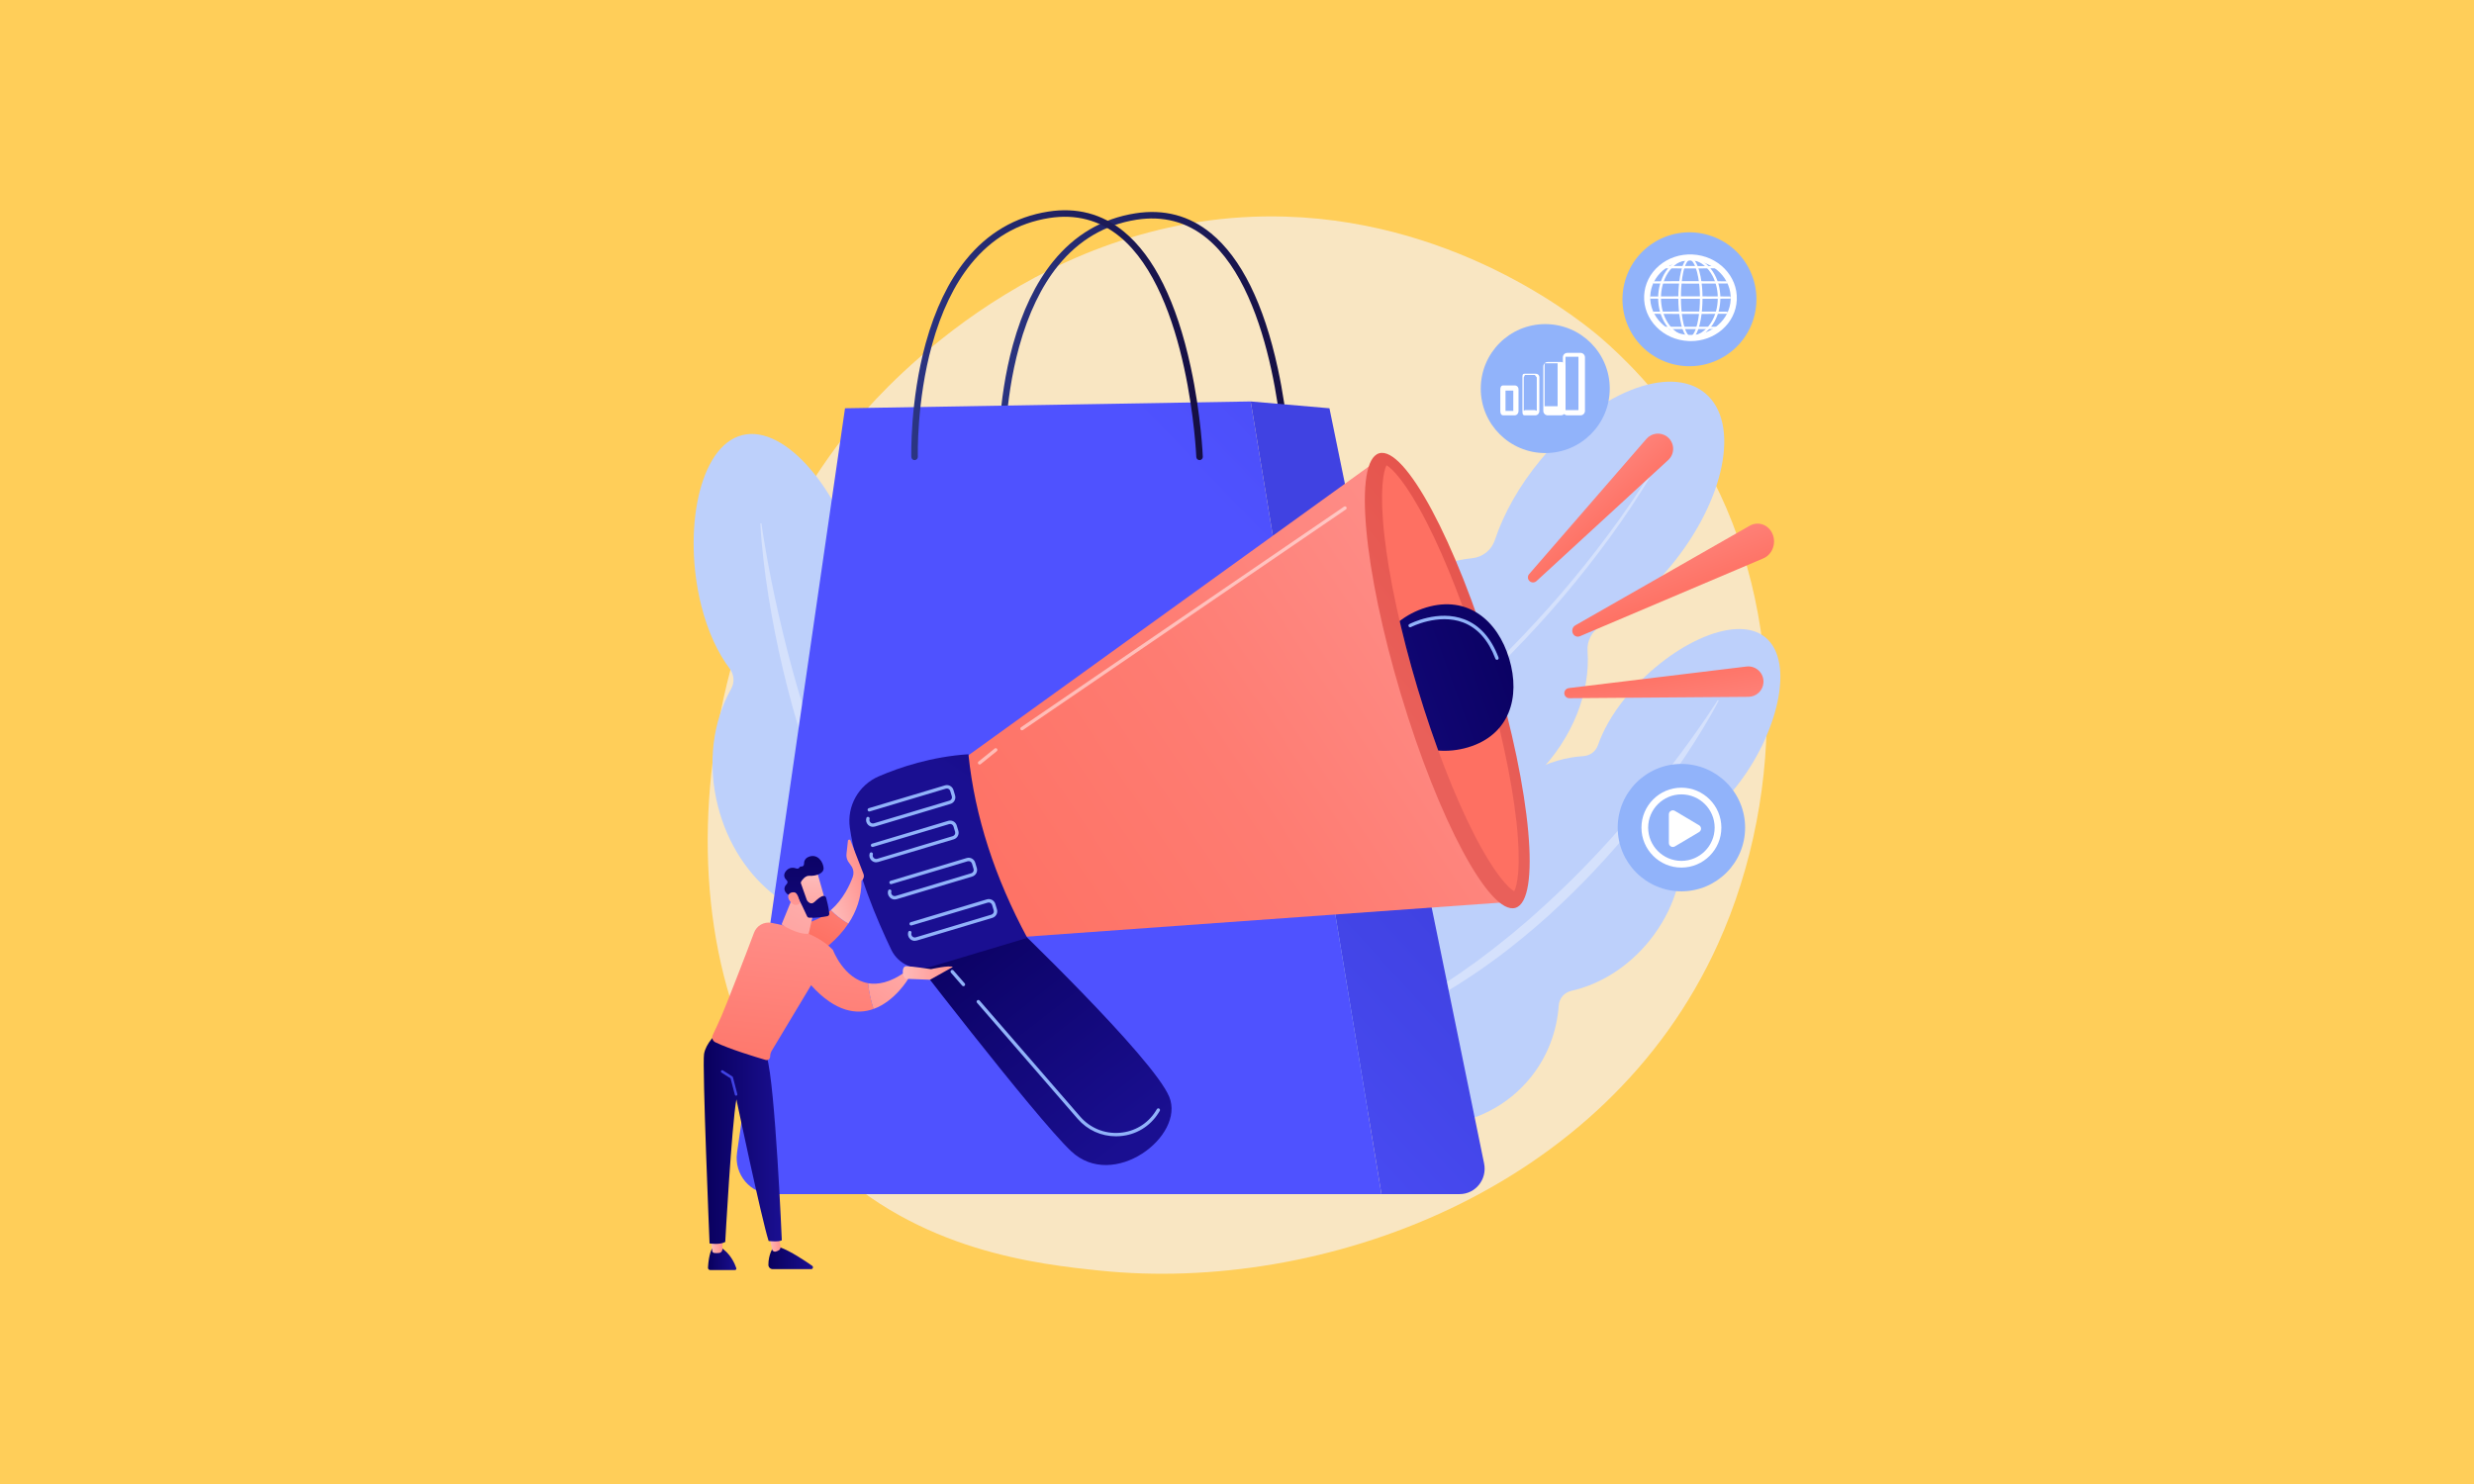 <?xml version="1.0" encoding="UTF-8"?><svg id="Ebene_1" xmlns="http://www.w3.org/2000/svg" xmlns:xlink="http://www.w3.org/1999/xlink" viewBox="0 0 1000 600"><defs><style>.cls-1,.cls-2{fill:none;}.cls-3{fill:url(#_16);}.cls-4{fill:url(#linear-gradient);}.cls-5{fill:#f9e6c2;}.cls-6,.cls-7,.cls-8,.cls-9{fill:#fff;}.cls-10{fill:#ffce59;}.cls-11{fill:#91b3fa;}.cls-12{fill:#bdd0fb;}.cls-13{fill:url(#linear-gradient-8);}.cls-14{fill:url(#linear-gradient-9);}.cls-15{fill:url(#linear-gradient-3);}.cls-16{fill:url(#linear-gradient-4);}.cls-17{fill:url(#linear-gradient-2);}.cls-18{fill:url(#linear-gradient-6);}.cls-19{fill:url(#linear-gradient-7);}.cls-20{fill:url(#linear-gradient-5);}.cls-7{fill-rule:evenodd;}.cls-21{fill:url(#linear-gradient-14);}.cls-22{fill:url(#linear-gradient-18);}.cls-23{fill:url(#linear-gradient-22);}.cls-24{fill:url(#linear-gradient-20);}.cls-25{fill:url(#linear-gradient-21);}.cls-26{fill:url(#linear-gradient-23);}.cls-27{fill:url(#linear-gradient-15);}.cls-28{fill:url(#linear-gradient-19);}.cls-29{fill:url(#linear-gradient-16);}.cls-30{fill:url(#linear-gradient-17);}.cls-31{fill:url(#linear-gradient-13);}.cls-32{fill:url(#linear-gradient-12);}.cls-33{fill:url(#linear-gradient-10);}.cls-34{fill:url(#linear-gradient-11);}.cls-35{fill:url(#linear-gradient-27);}.cls-36{fill:url(#linear-gradient-24);}.cls-37{fill:url(#linear-gradient-26);}.cls-38{fill:url(#linear-gradient-25);}.cls-2{clip-path:url(#clippath);}.cls-8{opacity:.51;}.cls-9{opacity:.36;}</style><linearGradient id="linear-gradient" x1="403.58" y1="136.2" x2="521.41" y2="136.2" gradientUnits="userSpaceOnUse"><stop offset="0" stop-color="#2b3582"/><stop offset="1" stop-color="#150e42"/></linearGradient><linearGradient id="linear-gradient-2" x1="531.62" y1="245.64" x2="665.87" y2="116.92" gradientUnits="userSpaceOnUse"><stop offset="0" stop-color="#4f52ff"/><stop offset="1" stop-color="#4042e2"/></linearGradient><linearGradient id="linear-gradient-3" x1="413.06" y1="447.45" x2="541.78" y2="329.79" xlink:href="#linear-gradient-2"/><linearGradient id="linear-gradient-4" x1="368.35" y1="135.52" x2="486.18" y2="135.52" xlink:href="#linear-gradient"/><linearGradient id="linear-gradient-5" x1="381.33" y1="364.04" x2="457.93" y2="461.96" gradientUnits="userSpaceOnUse"><stop offset="0" stop-color="#09005d"/><stop offset="1" stop-color="#1a0f91"/></linearGradient><linearGradient id="_16" x1="621.55" y1="249.61" x2="338.8" y2="439.16" gradientUnits="userSpaceOnUse"><stop offset="0" stop-color="#ff928e"/><stop offset=".09" stop-color="#fe8c86"/><stop offset=".4" stop-color="#fe7c72"/><stop offset=".7" stop-color="#fe7366"/><stop offset="1" stop-color="#fe7062"/></linearGradient><linearGradient id="linear-gradient-6" x1="1421.51" y1="625.68" x2="1291.84" y2="679.7" gradientTransform="translate(-727.55 -395.89)" gradientUnits="userSpaceOnUse"><stop offset="0" stop-color="#e1473d"/><stop offset="1" stop-color="#e9605a"/></linearGradient><linearGradient id="linear-gradient-7" x1="712.44" y1="110.52" x2="624.79" y2="224.24" gradientUnits="userSpaceOnUse"><stop offset="0" stop-color="#ff928e"/><stop offset="1" stop-color="#fe7062"/></linearGradient><clipPath id="clippath"><path class="cls-1" d="m612.06,360.36c-2.21-1.21-7.88-6.75-16.19-22.97-8.03-15.68-16.16-36.69-22.9-59.17-6.74-22.48-11.51-44.51-13.43-62.01-1.99-18.12-.29-25.86.89-28.09,2.21,1.21,7.88,6.75,16.19,22.97,8.03,15.68,38.58,29.97,45.32,52.45,6.74,22.48-10.91,51.23-8.99,68.74,1.99,18.12.29,25.86-.89,28.09Z"/></clipPath><linearGradient id="linear-gradient-8" x1="1355.77" y1="667.39" x2="1217.02" y2="675.35" gradientTransform="translate(-864.98 9.27) rotate(-16.69)" xlink:href="#linear-gradient-5"/><linearGradient id="linear-gradient-9" x1="467.62" y1="220.58" x2="398.92" y2="323.23" xlink:href="#linear-gradient-5"/><linearGradient id="linear-gradient-10" x1="1326.26" y1="476.99" x2="1340.38" y2="509.11" gradientTransform="translate(-778.56 112.18) rotate(-16.79)" xlink:href="#linear-gradient-7"/><linearGradient id="linear-gradient-11" x1="1829.77" y1="4313.78" x2="1843.88" y2="4345.9" gradientTransform="translate(1468.33 4922.55) rotate(-32.71) scale(1 -1)" xlink:href="#linear-gradient-7"/><linearGradient id="linear-gradient-12" x1="420.06" y1="571.8" x2="434.17" y2="603.92" gradientTransform="translate(261.01 -505.18) rotate(4.54) scale(1.1 1.18)" xlink:href="#linear-gradient-7"/><linearGradient id="linear-gradient-13" x1="-715.1" y1="508.94" x2="-703.62" y2="508.94" gradientTransform="translate(1001.27)" xlink:href="#linear-gradient-5"/><linearGradient id="linear-gradient-14" x1="-713.93" y1="503.6" x2="-709.28" y2="503.6" gradientTransform="translate(1001.27)" gradientUnits="userSpaceOnUse"><stop offset="0" stop-color="#febbba"/><stop offset="1" stop-color="#ff928e"/></linearGradient><linearGradient id="linear-gradient-15" x1="-690.68" y1="508.75" x2="-672.67" y2="508.75" gradientTransform="translate(1001.27)" xlink:href="#linear-gradient-5"/><linearGradient id="linear-gradient-16" x1="-690.41" y1="501.53" x2="-685.78" y2="501.53" xlink:href="#linear-gradient-14"/><linearGradient id="linear-gradient-17" x1="-716.83" y1="460.46" x2="-685.26" y2="460.46" gradientTransform="translate(1001.27)" xlink:href="#linear-gradient-5"/><linearGradient id="linear-gradient-18" x1="340.36" y1="358.73" x2="291.57" y2="443.32" xlink:href="#linear-gradient-2"/><linearGradient id="linear-gradient-19" x1="343.11" y1="339.21" x2="324.16" y2="378.17" xlink:href="#linear-gradient-7"/><linearGradient id="linear-gradient-20" x1="134.58" y1="848.29" x2="151.79" y2="848.29" gradientTransform="translate(-67.67 -399.88) rotate(-18.8)" xlink:href="#linear-gradient-14"/><linearGradient id="linear-gradient-21" x1="-675.26" y1="361.32" x2="-684.68" y2="450.54" gradientTransform="translate(1001.27)" xlink:href="#linear-gradient-7"/><linearGradient id="linear-gradient-22" x1="-620.46" y1="369.7" x2="-657.65" y2="415.96" xlink:href="#linear-gradient-14"/><linearGradient id="linear-gradient-23" x1="364.93" y1="393.39" x2="385.15" y2="393.39" gradientTransform="matrix(1,0,0,1,0,0)" xlink:href="#linear-gradient-14"/><linearGradient id="linear-gradient-24" x1="-662.29" y1="341.74" x2="-698.31" y2="407.91" xlink:href="#linear-gradient-14"/><linearGradient id="linear-gradient-25" x1="-1069.91" y1="2731.22" x2="-1085.82" y2="2752.27" gradientTransform="translate(-373.35 -2494.49) rotate(-35.22)" xlink:href="#linear-gradient-14"/><linearGradient id="linear-gradient-26" x1="-1796.14" y1="334.84" x2="-1794.36" y2="400.58" gradientTransform="translate(-1469.31) rotate(-180) scale(1 -1)" xlink:href="#linear-gradient-5"/><linearGradient id="linear-gradient-27" x1="-1093.22" y1="2747.89" x2="-1080.45" y2="2734.79" gradientTransform="translate(-373.35 -2494.49) rotate(-35.22)" xlink:href="#linear-gradient-14"/></defs><rect class="cls-10" width="1000" height="600"/><path class="cls-5" d="m694.35,381.79c-45.37,100.19-160.46,141.21-249.75,131.93-24.38-2.53-73.44-7.63-111.05-44.73-72.23-71.23-57.82-216.66,14.52-300.93,9.32-10.85,73.75-83.53,171.72-80.48,71.73,2.23,121.23,43.81,127.25,48.99,7.6,6.54,24.34,22.05,39.21,46.42,34.94,57.25,36.46,136.19,8.11,198.79Z"/><path class="cls-12" d="m590.4,337.63c.61-3.63,3.02-6.72,6.43-8.1,8.68-3.51,17.12-9.05,24.5-16.51,14.52-14.68,21.54-33.36,20.37-49.82-.3-4.14,1.78-8.07,5.39-10.11,9.58-5.4,19.37-13.58,28.03-24.01,22.21-26.76,28.51-58.16,14.09-70.13-14.43-11.97-44.12.02-66.33,26.78-8.83,10.64-15.14,22.01-18.64,32.6-1.34,4.05-4.91,6.91-9.15,7.35-14.15,1.46-29.04,8.51-41.12,20.72-3.38,3.42-6.36,7.06-8.92,10.83-2.24,3.31-6.16,5.07-10.12,4.57-20.75-2.6-42.9,4.48-59.25,21.01-27.21,27.51-28.07,70.78-1.92,96.64,26.15,25.86,69.4,24.53,96.61-2.98,10.98-11.1,17.67-24.78,20.02-38.84Z"/><path class="cls-9" d="m667.59,191.72c-2.53,4.42-5.26,8.69-8.07,12.93-2.81,4.23-5.71,8.4-8.7,12.5-5.98,8.21-12.27,16.19-18.83,23.95-6.55,7.76-13.42,15.26-20.53,22.52-.89.91-1.76,1.83-2.67,2.72l-2.71,2.67c-1.81,1.78-3.61,3.58-5.47,5.3l-2.77,2.61c-.93.87-1.84,1.76-2.79,2.6l-5.66,5.1c-.93.86-1.92,1.67-2.87,2.5l-2.89,2.48c-.97.82-1.93,1.66-2.9,2.47l-2.96,2.4-2.96,2.4-1.48,1.2c-.5.4-1,.78-1.51,1.17l-6.04,4.65c-1,.79-2.04,1.51-3.06,2.27l-3.08,2.24-3.08,2.24c-1.04.73-2.09,1.44-3.14,2.16l-6.29,4.3-6.42,4.11c-1.08.68-2.13,1.38-3.22,2.03l-3.27,1.95-3.27,1.95-1.64.97-.82.49-.83.46-6.67,3.69-1.67.92-.83.46-.85.43-3.39,1.73-3.4,1.72-1.7.86c-.57.29-1.13.58-1.71.84l-6.91,3.21c-1.15.53-2.3,1.08-3.46,1.59l-3.51,1.48-7.03,2.94c-.2.08-.43-.01-.51-.21-.08-.2,0-.42.2-.51h.01s6.95-3.08,6.95-3.08l3.48-1.53c1.15-.52,2.28-1.09,3.43-1.63l6.84-3.3c.57-.27,1.13-.56,1.69-.86l1.68-.88,3.36-1.76,3.37-1.76.84-.44.83-.47,1.65-.93,6.61-3.73.83-.47.81-.49,1.62-.99,3.24-1.97,3.24-1.97c1.08-.66,2.13-1.37,3.19-2.05l6.37-4.13,6.25-4.3c1.04-.72,2.09-1.43,3.12-2.16l3.06-2.24,3.06-2.24c1.02-.75,2.05-1.48,3.04-2.27,8.07-6.11,15.85-12.58,23.48-19.23,15.18-13.39,29.39-27.87,42.6-43.21,6.6-7.67,12.93-15.59,18.97-23.71,3.04-4.05,5.98-8.17,8.84-12.35.72-1.04,1.43-2.09,2.13-3.15.71-1.05,1.4-2.11,2.09-3.17,1.38-2.12,2.74-4.26,4.03-6.43h0c.11-.19.35-.25.53-.14.18.11.24.34.14.53Z"/><path class="cls-12" d="m666.84,380.17c9.71-12.1,14.01-26.5,12.93-39.45-.22-2.62,1.09-5.06,3.36-6.29,6.2-3.36,12.49-8.67,18.4-16.04,16.87-21.02,24.32-50.84,11.95-60.77-12.37-9.93-39.87,3.8-56.74,24.82-5.17,6.44-8.74,12.82-10.85,18.86-.89,2.54-3.21,4.25-5.96,4.42-13.92.84-28.51,8.33-39.07,21.49-3.7,4.62-6.62,9.56-8.75,14.64-1.27,3.03-4.55,4.65-7.87,3.86-20.17-4.76-41.64,1.47-54.92,17.93-18.82,23.35-13.66,59.24,11.33,78.79,24.68,19.31,59.5,16.3,78.1-6.87,6.86-8.54,10.56-18.65,11.29-28.99.21-2.94,2.27-5.32,5.15-5.97,11.54-2.6,22.97-9.59,31.66-20.43Z"/><path class="cls-9" d="m694.72,283.27c-2.01,3.88-4.21,7.65-6.46,11.38-2.24,3.74-4.62,7.4-7.02,11.04-4.85,7.25-9.94,14.35-15.32,21.22-10.72,13.78-22.44,26.79-35.18,38.8-6.33,6.05-13.02,11.72-19.89,17.17-6.88,5.44-14.07,10.5-21.52,15.19-1.87,1.15-3.74,2.32-5.62,3.46l-5.75,3.26c-1.9,1.11-3.89,2.08-5.85,3.08l-2.95,1.5-1.47.75-1.51.69-6.04,2.72c-1,.47-2.04.86-3.06,1.27l-3.09,1.22-3.09,1.21c-1.03.4-2.09.72-3.14,1.09l-6.31,2.09-.15-.37,6.06-2.61c1.01-.44,2.03-.83,3.02-1.3l2.97-1.42,2.97-1.4c.99-.47,1.99-.91,2.95-1.44l5.8-3.04,1.45-.75,1.42-.81,2.84-1.62c1.89-1.08,3.8-2.13,5.63-3.31l5.56-3.42c1.82-1.19,3.62-2.4,5.43-3.6.9-.61,1.82-1.19,2.7-1.82l2.65-1.89,2.66-1.88c.89-.63,1.78-1.24,2.63-1.91l5.18-3.93c.87-.64,1.71-1.34,2.55-2.01l2.53-2.03,2.54-2.02,2.48-2.09c1.65-1.41,3.32-2.78,4.95-4.21l4.84-4.33c1.61-1.44,3.18-2.94,4.77-4.4,6.33-5.91,12.43-12.06,18.34-18.38,5.91-6.33,11.61-12.85,17.17-19.5,5.52-6.68,10.9-13.48,16.06-20.46,1.31-1.73,2.57-3.5,3.85-5.25l3.76-5.32c.63-.89,1.24-1.78,1.85-2.68.62-.89,1.22-1.8,1.83-2.7,1.22-1.8,2.41-3.62,3.58-5.45l.35.21Z"/><path class="cls-12" d="m290.16,325.84c-4.35-17.24-1.96-34.28,5.34-47.26,1.48-2.62,1.28-5.79-.5-8.16-4.86-6.46-8.87-14.99-11.52-25.48-7.55-29.95-1.09-64.56,16.53-69.01,17.62-4.44,39.72,22.97,47.27,52.92,2.31,9.18,2.99,17.53,2.31,24.82-.29,3.07,1.31,5.96,4.1,7.44,14.1,7.52,25.73,22.28,30.46,41.02,1.66,6.57,2.33,13.12,2.13,19.42-.12,3.76,2.52,7.01,6.36,7.78,23.28,4.66,42.68,21.39,48.66,44.87,8.47,33.3-14.02,68.22-49.37,76.67-34.92,8.34-69.76-11.39-78.08-44.4-3.07-12.17-2.11-24.46,2.07-35.59,1.18-3.16.18-6.62-2.52-8.67-10.78-8.21-19.35-20.95-23.24-36.38Z"/><path class="cls-9" d="m307.32,211.59c.24,5,.73,9.97,1.3,14.94.55,4.97,1.28,9.91,2.05,14.85,1.6,9.86,3.51,19.68,5.84,29.41,4.59,19.46,10.61,38.61,18.15,57.19,3.71,9.31,7.98,18.41,12.53,27.37,4.58,8.95,9.65,17.65,15.17,26.09,1.4,2.1,2.78,4.2,4.2,6.28l4.43,6.14c1.45,2.06,3.06,4.02,4.63,6l2.35,2.97,1.18,1.48,1.24,1.44,4.99,5.72c.81.97,1.71,1.86,2.58,2.78l2.63,2.74,2.64,2.73c.88.91,1.84,1.75,2.75,2.63l5.57,5.18.34-.31-5.07-5.6c-.84-.93-1.72-1.83-2.53-2.8l-2.42-2.89-2.42-2.88c-.8-.96-1.64-1.9-2.39-2.9l-4.6-5.93-1.16-1.48-1.09-1.52-2.19-3.04c-1.45-2.03-2.95-4.03-4.28-6.13l-4.16-6.21c-1.33-2.1-2.62-4.23-3.94-6.34-.65-1.06-1.32-2.11-1.95-3.18l-1.86-3.23-1.87-3.22c-.62-1.07-1.26-2.14-1.83-3.25l-3.53-6.56c-.6-1.09-1.14-2.2-1.7-3.31l-1.67-3.33-1.68-3.32-1.59-3.36c-1.04-2.25-2.14-4.48-3.14-6.75l-2.98-6.82c-.99-2.27-1.91-4.58-2.87-6.86-3.77-9.18-7.19-18.49-10.34-27.9-3.14-9.41-5.97-18.93-8.58-28.5-2.57-9.59-4.93-19.24-6.98-28.97-.54-2.43-1.01-4.87-1.51-7.3l-1.38-7.33c-.23-1.22-.45-2.45-.65-3.67-.22-1.23-.42-2.45-.62-3.68-.42-2.45-.79-4.92-1.13-7.38l-.46.05Z"/><path class="cls-4" d="m520.09,186.72c-.7,0-1.29-.56-1.31-1.27-.03-.66-2.84-65.98-30.94-89.08-8.14-6.7-17.74-9.23-28.52-7.53-12.64,1.99-23.29,8.24-31.64,18.58-6.74,8.34-12.03,19.34-15.72,32.71-6.32,22.89-5.73,45.02-5.73,45.24.02.73-.55,1.33-1.28,1.36-.75,0-1.33-.55-1.36-1.28,0-.22-.61-22.69,5.81-45.96,3.79-13.73,9.24-25.07,16.21-33.7,8.78-10.87,19.98-17.45,33.3-19.54,11.56-1.82,21.86.91,30.61,8.1,12.22,10.05,21.3,28.44,26.99,54.67,4.22,19.43,4.9,36.18,4.9,36.34.03.73-.54,1.34-1.26,1.37-.02,0-.03,0-.05,0Z"/><path class="cls-17" d="m297.91,466.06l43.65-300.99,163.97-2.76,52.85,320.48h-246.26c-8.76,0-15.48-7.91-14.2-16.73Z"/><path class="cls-15" d="m537.37,165.07l-31.84-2.76,52.85,320.48h31.61c6.41,0,11.2-5.99,9.89-12.37l-62.51-305.35Z"/><path class="cls-16" d="m369.68,186.03c-.71,0-1.29-.56-1.32-1.28,0-.22-.61-22.69,5.81-45.96,3.79-13.73,9.24-25.07,16.21-33.7,8.78-10.87,19.99-17.45,33.3-19.54,11.56-1.82,21.86.91,30.61,8.1,12.22,10.05,21.3,28.44,26.99,54.67,4.22,19.43,4.9,36.18,4.9,36.34.03.73-.54,1.34-1.26,1.37-.74.02-1.34-.54-1.37-1.26-.03-.66-2.84-65.98-30.94-89.09-8.14-6.69-17.74-9.23-28.52-7.53-12.65,1.99-23.3,8.25-31.66,18.6-6.74,8.35-12.03,19.36-15.72,32.74-6.31,22.89-5.72,44.96-5.71,45.18.02.73-.55,1.33-1.28,1.36-.01,0-.03,0-.04,0Z"/><path class="cls-20" d="m363.31,379.84s54.9,71.67,69.63,85.59c17.1,16.16,46.21-6.13,39.67-21.98-6.53-15.85-65.15-71.89-65.15-71.89l-44.16,8.29Z"/><polygon class="cls-3" points="387.08 308.52 557.84 185.32 609.44 364.72 402.71 379.58 387.08 308.52"/><ellipse class="cls-18" cx="584.98" cy="275.19" rx="19.55" ry="95.93" transform="translate(-54.38 179.57) rotate(-16.69)"/><path class="cls-19" d="m612.06,360.36c-2.21-1.21-7.88-6.75-16.19-22.97-8.03-15.68-16.16-36.69-22.9-59.17-6.74-22.48-11.51-44.51-13.43-62.01-1.99-18.12-.29-25.86.89-28.09,2.21,1.21,7.88,6.75,16.19,22.97,8.03,15.68,16.16,36.69,22.9,59.17,6.74,22.48,11.51,44.51,13.43,62.01,1.99,18.12.29,25.86-.89,28.09Z"/><g class="cls-2"><path class="cls-13" d="m610.03,266.36c4.68,15.61.06,30.79-16.58,35.78-16.65,4.99-33.94-3.62-38.62-19.23-4.68-15.61,5.02-32.31,21.67-37.31,16.65-4.99,28.85,5.14,33.53,20.76Z"/></g><path class="cls-14" d="m355.19,313.89c8.65-3.73,21.4-7.96,36.25-8.94,2.59,25.29,10.76,50.02,23.79,74.25l-39.2,11.75c-6.25,1.87-12.94-1.07-15.77-6.95-5.66-11.79-14.29-31.87-16.75-49.34-1.24-8.77,3.55-17.26,11.68-20.77Z"/><path class="cls-11" d="m352.82,334.3c-.71,0-1.4-.28-1.93-.81-.73-.73-1-1.75-.71-2.74.1-.36.48-.57.84-.46.36.1.57.48.46.84-.15.5-.01,1.02.36,1.39.37.37.89.5,1.4.35l30.54-9.16c.36-.11.66-.35.84-.68.18-.33.22-.71.11-1.07l-.65-2.17c-.22-.74-1.01-1.17-1.75-.94l-30.77,9.22c-.36.11-.74-.1-.85-.46-.11-.36.1-.74.46-.85l30.77-9.22c1.46-.44,3.01.39,3.45,1.86l.65,2.17c.21.71.14,1.46-.21,2.11-.35.65-.93,1.13-1.64,1.34l-30.54,9.16c-.27.08-.54.12-.81.12Z"/><path class="cls-11" d="m354.15,348.65c-.71,0-1.4-.28-1.93-.81-.73-.73-1-1.75-.71-2.74.11-.36.48-.57.84-.46.36.1.57.48.46.84-.15.5-.01,1.02.36,1.39.37.37.89.5,1.4.35l30.54-9.16c.74-.22,1.17-1.01.94-1.75l-.65-2.17c-.11-.36-.35-.66-.68-.84-.33-.18-.71-.22-1.07-.11l-30.77,9.22c-.36.11-.74-.1-.85-.46-.11-.36.1-.74.46-.85l30.77-9.22c.71-.21,1.46-.14,2.11.21.65.35,1.13.93,1.34,1.64l.65,2.17c.44,1.46-.39,3.01-1.86,3.45l-30.54,9.16c-.27.08-.54.12-.81.12Z"/><path class="cls-8" d="m413.09,295.28c-.22,0-.43-.1-.56-.3-.21-.31-.13-.73.18-.94l130.56-89.2c.31-.21.73-.13.94.18.21.31.13.73-.18.94l-130.56,89.2c-.12.08-.25.12-.38.12Z"/><path class="cls-8" d="m395.96,309.11c-.2,0-.39-.09-.53-.25-.24-.29-.19-.72.1-.96l6.52-5.26c.29-.23.72-.19.96.1.24.29.19.72-.1.96l-6.52,5.26c-.13.1-.28.15-.43.15Z"/><path class="cls-11" d="m361.62,363.67c-.71,0-1.4-.28-1.93-.81-.73-.73-1-1.75-.71-2.74.11-.36.48-.57.84-.46.36.1.57.48.46.84-.15.5-.01,1.02.36,1.39.37.37.89.5,1.4.35l30.54-9.16c.74-.22,1.17-1.01.94-1.75l-.65-2.17c-.22-.74-1.01-1.17-1.75-.94l-30.77,9.22c-.36.11-.74-.1-.85-.46-.11-.36.1-.74.46-.85l30.77-9.22c1.46-.44,3.01.39,3.45,1.86l.65,2.17c.44,1.46-.39,3.01-1.86,3.45l-30.54,9.16c-.27.08-.54.12-.81.12Z"/><path class="cls-11" d="m369.75,380.4c-.71,0-1.4-.28-1.93-.81-.73-.73-1-1.75-.71-2.74.1-.36.48-.57.84-.46.36.1.57.48.46.84-.15.5-.01,1.02.36,1.39.37.37.89.5,1.4.35l30.54-9.16c.36-.11.66-.35.84-.68.18-.33.22-.71.11-1.07l-.65-2.17c-.11-.36-.35-.66-.68-.84-.33-.18-.71-.22-1.07-.11l-30.77,9.22c-.36.11-.74-.1-.85-.46-.11-.36.1-.74.46-.85l30.77-9.22c.71-.21,1.46-.14,2.11.21.65.35,1.13.93,1.34,1.64l.65,2.17c.21.71.14,1.46-.21,2.11-.35.65-.93,1.13-1.64,1.34l-30.54,9.16c-.27.08-.54.12-.81.12Z"/><path class="cls-11" d="m451.06,459.42c-5.96,0-11.54-2.53-15.49-7.09l-40.65-46.9c-.25-.28-.22-.71.07-.96.28-.25.71-.22.96.07l40.65,46.9c4.03,4.64,9.85,7.04,15.99,6.56,6.03-.46,11.32-3.65,14.52-8.73.17-.27.34-.55.51-.83.19-.32.61-.43.93-.23.32.19.43.61.23.93-.17.29-.35.58-.53.86-3.42,5.45-9.1,8.87-15.56,9.36-.55.04-1.09.06-1.63.06Z"/><path class="cls-11" d="m389.42,398.73c-.19,0-.38-.08-.51-.23l-4.54-5.23c-.25-.28-.22-.71.07-.96.28-.25.71-.22.96.07l4.54,5.23c.25.28.22.71-.07.96-.13.11-.29.17-.44.17Z"/><path class="cls-11" d="m605.09,266.78c-.27,0-.53-.17-.64-.44-2.85-7.53-7.24-12.46-13.04-14.67-10.03-3.81-21.01,1.82-21.12,1.88-.33.17-.74.05-.92-.29-.17-.33-.05-.74.29-.92.47-.25,11.64-5.97,22.23-1.94,6.18,2.35,10.84,7.55,13.83,15.46.13.35-.04.74-.39.88-.08.03-.16.04-.24.04Z"/><path class="cls-33" d="m618.1,232.09l47.4-54.66c2.09-2.41,5.68-2.82,8.26-.94h0c3.14,2.29,3.4,6.87.54,9.5l-53.27,48.96c-.63.58-1.54.71-2.31.32h0c-1.2-.6-1.51-2.17-.63-3.18Z"/><path class="cls-34" d="m634.37,282.29l72.34-.55c3.19-.02,5.84-2.49,6.08-5.67h0c.3-3.87-3.02-7.05-6.87-6.58l-71.82,8.72c-.85.1-1.54.72-1.74,1.54h0c-.32,1.3.67,2.56,2.01,2.55Z"/><path class="cls-32" d="m636.73,252.85l70.5-40.28c3.11-1.78,6.94-.71,8.81,2.46h0c2.27,3.86.68,9.04-3.3,10.73l-74.17,31.49c-.87.37-1.86.12-2.48-.62h0c-.98-1.17-.66-3.04.64-3.78Z"/><path class="cls-31" d="m287.77,504.89s-1.28,2.01-1.6,7.64c-.03.52.39.97.91.97h9.98c.4,0,.69-.39.56-.77-.58-1.73-2.35-5.95-6.3-8.36l-3.55.52Z"/><path class="cls-21" d="m287.34,501.08l.56,4.73c.05.41.37.74.78.78.55.06,1.34.11,2.11-.02.7-.12,1.21-.74,1.21-1.45v-4.57l-4.66.52Z"/><path class="cls-27" d="m312.46,504.37s-1.91,2.97-1.87,7.04c0,.96.81,1.72,1.77,1.72h15.5c.73,0,1.02-.93.43-1.35-2.93-2.06-8.7-5.91-12.86-7.42h-2.96Z"/><path class="cls-29" d="m310.86,499.26l1.2,5.84c.13.65.77,1.09,1.43.95.4-.09.86-.26,1.36-.57.47-.3.71-.86.62-1.41l-1.25-7.08-3.36,2.27Z"/><path class="cls-30" d="m289.55,418s-4.19,3.69-4.97,8.13c-.79,4.44,2.23,76.6,2.23,76.6,0,0,4.19.7,6.34-.61,0,0,2.56-46.83,4.5-57.65,0,0,10.2,48.51,13.03,57.27,0,0,4.03.49,5.33-.28,0,0-2.67-62.88-6.03-74.06l-20.43-9.4Z"/><path class="cls-22" d="m297.53,443.01c-.23,0-.44-.15-.5-.39l-1.73-6.62-3.67-2.35c-.24-.15-.31-.48-.16-.72.15-.24.48-.31.72-.16l3.84,2.46c.11.07.19.18.22.31l1.78,6.82c.07.28-.09.56-.37.63-.04.01-.09.02-.13.02Z"/><path class="cls-28" d="m325.99,373.19c-17.15,4.29-20.33,9.23-20.33,9.23l12.32,9.93s16.28-5.9,24.94-18.95c-3-1.62-5.42-3.71-7.09-5.42-2.6,2.29-5.84,4.21-9.84,5.22Z"/><path class="cls-24" d="m343.78,339.81c-.2-.53-.98-.43-1.04.14l-.58,5.27c-.11,1.02.09,2.04.58,2.94l1.65,2.39c.66,1.21.77,2.65.31,3.95-1.12,3.11-3.77,8.99-8.86,13.48,1.67,1.7,4.09,3.8,7.09,5.42,3.18-4.79,5.33-10.54,5.28-17.31.87-.63,1.2-1.76.82-2.75l-5.24-13.51Z"/><path class="cls-25" d="m336.65,384.06c-6.2-6.68-18.02-9.7-24.86-10.94-3-.54-5.95,1.12-7.01,3.98-3.08,8.27-11.45,29.8-13.07,33.5-1.33,3.04-2.72,6-3.6,7.85-.53,1.11-.07,2.43,1.04,2.96,5.76,2.77,16.11,5.91,20.31,7.14.92.27,1.84-.42,1.84-1.39,0-.82.22-1.62.64-2.32l15.9-26.5c9.91,10.99,18.59,11.99,25.26,9.59-1.12-3.46-1.85-6.94-2.21-10.41-9.85-1.69-14.23-13.47-14.23-13.47Z"/><path class="cls-23" d="m367.16,395.69l-1.78-2.37c-5.75,3.95-10.56,4.89-14.5,4.21.35,3.48,1.09,6.95,2.21,10.41,8.78-3.17,14.07-12.26,14.07-12.26Z"/><path class="cls-26" d="m365.91,395.73l10.01.39,9.22-5.15c-1.32-.83-8.81.87-8.81.87,0,0-7.82-1.18-9.94-1.19-1.76,0-1.51,2.53-1.37,3.38.03.17.05.28.05.28l.84,1.42Z"/><path class="cls-36" d="m321.2,360.84l-5.28,12.89s6.07,4.2,10.95,3.8l2.64-11.59-8.31-5.1Z"/><path class="cls-38" d="m330.13,352.05c.12.17,3.82,13.54,3.82,13.54l-7.68,1.95-5.39-12.15s7.22-6.21,9.25-3.34Z"/><path class="cls-37" d="m323.77,357.24l2.34,6.62c.03.08.07.16.12.24.32.45,1.52,1.92,2.95.6,1.3-1.2,2.5-2.28,3.61-2.47.5-.09.98.22,1.12.7.34,1.21,1.04,3.97,1.29,6.45.05.5-.3.96-.8,1.05-1.5.28-4.68.8-7.34.61-.36-.03-.68-.24-.83-.57-.73-1.6-2.97-6.45-3.81-7.71-.78-1.18-2.7-1.15-3.51-1.07-.26.02-.52-.06-.72-.24-.7-.62-2.04-2.19-.16-4.08.39-.39.38-1.03-.02-1.41-.81-.76-1.67-2.11-.33-3.78,1.37-1.7,3.18-1.43,4.29-1.03.45.16.94-.03,1.18-.44.14-.23.38-.41.8-.37.57.05,1.04-.42,1.03-.99-.02-1.09.37-2.47,2.26-3.06,3.35-1.04,5.45,2.2,5.65,4.62.21,2.42-3.49,3.34-5.67,3.18-1.65-.12-2.88,1.52-3.38,2.31-.16.25-.19.56-.09.84Z"/><path class="cls-35" d="m323.31,365.17s-.54-4.2-2.29-4.4c-1.75-.21-3.45,1.23-1.71,3.59,2.16,2.93,4,.82,4,.82Z"/><circle class="cls-11" cx="682.91" cy="121.02" r="27.07" transform="translate(408.23 757.85) rotate(-76.72)"/><path class="cls-6" d="m683.43,137.91c-.3,0-.6,0-.9-.02-10.33-.46-18.38-8.68-17.96-18.33.21-4.69,2.36-9.01,6.06-12.16,3.68-3.13,8.45-4.73,13.43-4.51,10.33.46,18.38,8.68,17.96,18.33h0c-.21,4.69-2.36,9.01-6.06,12.16-3.45,2.94-7.87,4.53-12.53,4.53Zm-.27-32.57c-4.07,0-7.92,1.39-10.93,3.94-3.17,2.7-5.02,6.39-5.19,10.39-.36,8.29,6.64,15.36,15.6,15.75,4.36.19,8.52-1.2,11.72-3.93,3.17-2.7,5.02-6.39,5.19-10.39.36-8.29-6.64-15.36-15.6-15.75-.27-.01-.53-.02-.79-.02Z"/><path class="cls-6" d="m687.76,120.47c0,2.87-.2,5.75-.7,8.58-.13.71-.28,1.41-.45,2.11-.18.7-.38,1.39-.63,2.06-.25.67-.54,1.34-.94,1.94-.2.3-.43.59-.71.83-.14.12-.29.22-.46.3-.17.08-.35.12-.54.13-.19,0-.37-.03-.55-.1-.17-.07-.33-.17-.47-.28-.29-.23-.52-.52-.72-.81-.4-.6-.7-1.27-.96-1.94-.25-.67-.46-1.36-.64-2.06-.18-.7-.33-1.4-.46-2.11-.26-1.41-.43-2.84-.55-4.27-.12-1.43-.18-2.87-.18-4.31,0-.72.02-1.44.04-2.15.03-.72.07-1.44.12-2.15.11-1.43.26-2.86.5-4.28.12-.71.26-1.41.42-2.11.17-.7.36-1.39.6-2.07.12-.34.25-.67.4-1,.15-.33.32-.65.51-.95.2-.3.42-.59.71-.82.14-.11.3-.21.47-.28.17-.07.35-.1.54-.1.18,0,.36.05.53.12.17.07.32.17.46.29.28.23.51.51.72.81.41.59.72,1.25.99,1.92.27.67.49,1.35.68,2.05.19.69.35,1.39.49,2.1.55,2.82.78,5.7.79,8.57Zm-.21,0c0-1.43-.05-2.86-.17-4.29-.12-1.43-.29-2.85-.56-4.25-.13-.7-.28-1.4-.47-2.09-.18-.69-.39-1.37-.65-2.04-.26-.66-.56-1.32-.96-1.91-.2-.29-.43-.57-.7-.8-.14-.11-.28-.21-.44-.28-.16-.07-.33-.12-.5-.12-.17,0-.35.03-.51.1-.16.07-.31.16-.45.27-.27.23-.49.51-.68.81-.19.3-.35.62-.5.94-.14.33-.27.66-.39,1-.23.68-.41,1.37-.57,2.07-.16.7-.29,1.4-.4,2.11-.22,1.41-.36,2.84-.45,4.27-.09,1.43-.12,2.86-.12,4.29,0,1.43.04,2.86.15,4.29.11,1.43.27,2.85.52,4.26.12.7.27,1.41.44,2.1.17.69.37,1.38.62,2.05.25.67.54,1.32.93,1.92.2.29.42.57.69.79.14.11.28.2.44.27.16.07.33.1.5.1.17,0,.34-.05.49-.12.16-.07.3-.17.43-.29.26-.23.48-.51.68-.81.38-.6.67-1.26.91-1.92.24-.67.44-1.36.61-2.05.17-.69.31-1.4.43-2.1.24-1.41.4-2.83.51-4.26.11-1.43.16-2.86.16-4.29Z"/><path class="cls-6" d="m683.28,136.84c-.22,0-.45-.05-.66-.13-.2-.08-.39-.19-.58-.34-.29-.23-.54-.52-.81-.91-.37-.55-.68-1.19-1-2.03-.24-.64-.45-1.32-.65-2.11-.17-.67-.32-1.37-.46-2.14-.25-1.36-.43-2.77-.56-4.31-.12-1.41-.18-2.87-.18-4.34,0-.77.02-1.53.04-2.17.03-.73.07-1.46.12-2.17.11-1.56.28-2.97.5-4.32.13-.77.27-1.47.43-2.14.19-.79.39-1.48.61-2.11.14-.38.27-.72.42-1.04.17-.38.35-.71.54-1,.26-.39.51-.68.79-.92.19-.15.38-.27.58-.35.22-.09.47-.13.71-.12.23,0,.46.06.68.16.19.08.37.2.55.35.28.23.54.51.8.89.37.54.7,1.18,1.03,2,.25.63.48,1.32.69,2.09.19.67.35,1.37.5,2.13.53,2.68.79,5.51.79,8.65h0c0,3.16-.24,5.99-.71,8.66-.14.77-.29,1.46-.46,2.14-.2.78-.41,1.47-.64,2.11-.31.84-.63,1.48-.98,2.03-.26.39-.51.68-.79.92-.19.16-.37.27-.56.36-.23.11-.47.16-.7.16-.02,0-.03,0-.05,0Zm-.22-31.74c-.1,0-.21.02-.32.07-.11.05-.22.12-.34.21-.21.17-.39.4-.6.71-.16.26-.32.55-.47.89-.13.29-.25.6-.37.96-.21.6-.39,1.27-.56,2.02-.15.65-.27,1.33-.39,2.08-.2,1.32-.35,2.71-.45,4.23-.08,1.3-.12,2.7-.12,4.26,0,1.45.05,2.88.15,4.26.11,1.51.28,2.89.51,4.22.13.74.27,1.42.43,2.07.19.75.38,1.41.6,2.01.28.76.56,1.35.88,1.83.21.31.4.53.61.7.11.09.23.16.34.21.11.05.22.06.33.07.11,0,.22-.03.33-.08.11-.05.22-.13.34-.22.2-.18.39-.4.6-.72.31-.49.59-1.07.87-1.84.22-.6.41-1.26.6-2.01.16-.65.3-1.33.43-2.07.23-1.31.39-2.69.51-4.22.11-1.38.16-2.81.16-4.26h0c0-1.44-.05-2.88-.17-4.25-.12-1.52-.3-2.89-.55-4.21-.14-.73-.29-1.41-.46-2.06-.2-.74-.41-1.4-.64-2-.3-.76-.59-1.34-.91-1.82-.21-.31-.41-.53-.62-.71-.12-.1-.23-.17-.35-.23-.12-.05-.24-.08-.34-.09,0,0-.02,0-.02,0Z"/><path class="cls-6" d="m694.98,120.47c0,1.85-.25,3.7-.74,5.48-.5,1.78-1.26,3.49-2.29,5.03-.51.77-1.1,1.49-1.75,2.15-.65.66-1.37,1.24-2.15,1.74-.78.49-1.62.88-2.51,1.15-.88.27-1.8.41-2.73.41-.92,0-1.84-.14-2.73-.41-.88-.27-1.73-.66-2.51-1.15-.78-.49-1.5-1.08-2.15-1.73-.65-.66-1.23-1.38-1.75-2.15-1.03-1.54-1.79-3.25-2.29-5.03-.25-.89-.43-1.8-.55-2.72-.12-.92-.18-1.84-.19-2.77,0-.93.07-1.85.19-2.77.12-.92.31-1.83.56-2.72.51-1.78,1.26-3.49,2.29-5.03.51-.77,1.1-1.49,1.75-2.14.65-.65,1.37-1.24,2.15-1.73.78-.49,1.63-.88,2.51-1.14.88-.27,1.8-.41,2.72-.41.92,0,1.84.14,2.72.41.88.27,1.72.66,2.5,1.15.78.49,1.5,1.08,2.15,1.73.65.65,1.23,1.38,1.75,2.14,1.03,1.54,1.79,3.25,2.29,5.02.49,1.78.73,3.63.74,5.48Zm-.24,0c0-1.83-.23-3.66-.71-5.42-.48-1.76-1.21-3.46-2.21-4.99-.5-.76-1.07-1.48-1.71-2.14-.64-.65-1.34-1.25-2.11-1.74-.77-.49-1.6-.88-2.47-1.15-.87-.27-1.78-.41-2.69-.41-.91,0-1.82.14-2.69.41-.87.27-1.7.66-2.47,1.15-.77.49-1.47,1.08-2.11,1.74-.64.66-1.2,1.38-1.7,2.14-1,1.53-1.73,3.23-2.21,4.99-.24.88-.41,1.78-.53,2.69-.12.91-.18,1.82-.18,2.73,0,.91.06,1.83.18,2.73.12.91.29,1.8.53,2.69.48,1.76,1.21,3.46,2.21,4.99.5.76,1.07,1.48,1.7,2.14.64.65,1.34,1.24,2.11,1.74.77.49,1.6.88,2.47,1.15.87.27,1.78.41,2.69.41.91,0,1.82-.14,2.69-.41.87-.27,1.7-.66,2.47-1.14.77-.49,1.47-1.08,2.11-1.73.64-.65,1.21-1.37,1.71-2.14,1-1.53,1.73-3.23,2.22-4.99.48-1.76.71-3.59.71-5.42Z"/><path class="cls-6" d="m682.83,136.84c-.96,0-1.92-.14-2.85-.42-.9-.27-1.78-.67-2.61-1.2-.79-.5-1.54-1.1-2.23-1.79-.65-.66-1.26-1.4-1.8-2.21-1.02-1.53-1.81-3.26-2.35-5.15-.25-.9-.44-1.84-.57-2.78-.12-.92-.19-1.87-.19-2.82,0-.96.07-1.91.19-2.83.13-.94.32-1.88.57-2.78.54-1.89,1.33-3.62,2.35-5.15.54-.81,1.15-1.55,1.8-2.2.69-.7,1.44-1.3,2.22-1.79.83-.52,1.7-.92,2.61-1.19.93-.28,1.88-.42,2.84-.42.96,0,1.92.15,2.84.43.9.27,1.78.67,2.61,1.19.78.49,1.53,1.1,2.22,1.79.65.66,1.26,1.4,1.8,2.21,1.02,1.53,1.81,3.26,2.34,5.14.49,1.78.75,3.66.76,5.59h0c-.01,1.94-.26,3.82-.76,5.6-.53,1.89-1.32,3.62-2.34,5.15-.54.81-1.15,1.55-1.8,2.21-.69.7-1.44,1.3-2.22,1.8-.83.52-1.71.93-2.61,1.2-.93.28-1.89.42-2.84.43Zm0-31.8c-.86,0-1.73.14-2.57.39-.81.25-1.61.62-2.37,1.1-.7.45-1.39,1.02-2.03,1.68-.6.62-1.15,1.32-1.65,2.08-.94,1.44-1.66,3.07-2.15,4.87-.23.83-.4,1.72-.52,2.63-.11.88-.17,1.78-.17,2.68,0,.9.06,1.8.18,2.68.12.91.29,1.8.52,2.63.49,1.8,1.22,3.44,2.16,4.87.5.76,1.05,1.46,1.65,2.07.64.66,1.33,1.22,2.03,1.67.76.48,1.55.85,2.37,1.1.84.26,1.7.39,2.57.4.86,0,1.73-.14,2.57-.39.82-.25,1.62-.62,2.37-1.1.7-.45,1.39-1.01,2.03-1.67.6-.62,1.16-1.31,1.66-2.07.94-1.43,1.67-3.07,2.16-4.87.46-1.68.69-3.47.7-5.31,0-1.84-.24-3.63-.7-5.31-.49-1.8-1.22-3.44-2.16-4.87-.5-.76-1.06-1.46-1.66-2.08-.64-.66-1.33-1.22-2.04-1.68-.76-.48-1.56-.85-2.37-1.1-.84-.26-1.71-.39-2.57-.39Z"/><path class="cls-6" d="m668.65,114.15l3.65-.03,3.65-.02h7.3s7.3,0,7.3,0l3.65.02,3.65.03s.01,0,.01.01c0,0,0,.01-.01.01l-3.65.03-3.65.02h-7.3s-7.3,0-7.3,0l-3.65-.02-3.65-.03s-.02,0-.02,0c0-.02,0-.02.02-.02Z"/><polygon class="cls-6" points="683.25 114.66 672.3 114.63 668.47 114.6 668.22 114.35 668.22 114.16 668.23 113.75 668.65 113.74 675.95 113.69 683.25 113.68 694.2 113.71 698.26 113.74 698.27 114.59 697.84 114.6 690.55 114.65 683.25 114.66"/><path class="cls-6" d="m672.88,108.02c.86-.01,1.73-.02,2.59-.03l2.59-.02c.86,0,1.73,0,2.59,0h2.59s5.18,0,5.18,0l2.59.02c.86.01,1.73.02,2.59.03h.01s0,.02,0,.02c-.87.01-1.73.02-2.6.03l-2.59.02h-5.18s-2.59,0-2.59,0c-.86,0-1.73,0-2.59,0l-2.59-.02c-.86,0-1.73-.02-2.59-.03,0,0-.02,0-.02-.02,0,0,0-.02.02-.02Z"/><path class="cls-6" d="m683.25,108.53h-3.26c-.64,0-1.28,0-1.92-.01l-3.45-.03c-.58,0-1.15-.01-1.73-.02h-.41s-.02-.85-.02-.85l.43-.02c.56,0,1.12-.01,1.67-.02l3.51-.03c.61,0,1.22,0,1.82,0h3.36s8.72.04,8.72.04c.55,0,1.1.01,1.65.02h.42s-.02.85-.02.85h-.41c-.57.02-1.15.03-1.72.03l-3.46.03-5.18.02Z"/><path class="cls-6" d="m667.38,120.29l3.97-.03,3.97-.02h7.93s7.93,0,7.93,0l3.97.02,3.97.03s.01,0,.01.01c0,0,0,.01-.01.01l-3.97.03-3.97.02h-7.93s-7.93,0-7.93,0l-3.97-.02-3.97-.03s-.02,0-.02-.02c0,0,0-.02.02-.02Z"/><polygon class="cls-6" points="683.25 120.8 671.35 120.77 666.96 120.74 666.95 119.89 667.38 119.87 675.31 119.83 683.25 119.81 695.15 119.84 699.29 119.88 699.54 120.14 699.52 120.72 699.11 120.74 691.18 120.79 683.25 120.8"/><path class="cls-6" d="m668.65,126.43l3.65-.03,3.65-.02h7.3s7.3,0,7.3,0l3.65.02,3.65.03s.01,0,.01,0c0,.01,0,.02-.01.02l-3.65.03-3.65.02h-7.3s-7.3,0-7.3,0l-3.65-.02-3.65-.03s-.02,0-.02-.02c0,0,0-.02.02-.02Z"/><polygon class="cls-6" points="683.25 126.94 672.3 126.91 668.47 126.88 668.22 126.62 668.22 126.43 668.23 126.02 668.65 126.01 675.95 125.96 683.25 125.95 694.2 125.98 698.26 126.02 698.27 126.86 697.84 126.87 690.55 126.92 683.25 126.94"/><path class="cls-6" d="m694.13,132.63h-20.73s-.06-.03-.06-.06.03-.06.06-.06h20.73s.06.03.06.06-.02.06-.06.06Z"/><path class="cls-6" d="m694.13,133.05h-20.73c-.26,0-.47-.21-.47-.47s.21-.47.47-.47h20.73c.26,0,.47.21.47.47s-.21.47-.47.47Z"/><circle class="cls-11" cx="679.63" cy="334.62" r="25.75"/><path class="cls-6" d="m679.63,350.77c-8.91,0-16.15-7.25-16.15-16.15s7.25-16.15,16.15-16.15,16.15,7.25,16.15,16.15-7.25,16.15-16.15,16.15Zm0-29.59c-7.41,0-13.44,6.03-13.44,13.44s6.03,13.44,13.44,13.44,13.44-6.03,13.44-13.44-6.03-13.44-13.44-13.44Z"/><path class="cls-7" d="m674.57,340.84v-11.61c0-1.24,1.35-2.01,2.42-1.38l9.78,5.81c1.05.62,1.05,2.13,0,2.75l-9.78,5.81c-1.07.63-2.42-.14-2.42-1.38Z"/><circle class="cls-11" cx="624.6" cy="157.11" r="26.07"/><path class="cls-6" d="m612.19,167.93h-4.49c-.99,0-1.27-.82-1.27-1.82v-8.62c0-1,.28-1.66,1.27-1.66h4.49c.97,0,1.6.65,1.6,1.66v8.62c0,1.02-.63,1.82-1.6,1.82Zm-.12-1.79v.89-.89h0Zm-4.37-8.21s.83-.46.83-.44v8.62s-.41.03-.41.03h4s-.44-.02-.44-.03v-8.62s.45.44.45.44h-4.44Z"/><path class="cls-6" d="m620.55,167.93h-4.22c-.96,0-.95-.82-.95-1.82v-13.52c0-1,0-1.5.95-1.5h4.22c.94,0,1.67.45,1.67,1.5v13.52c0,1.05-.73,1.82-1.67,1.82Zm-4.16-2.11h4s.78.3.78.28v-13.52s-.78-.97-.78-.97h-4.01s-.48.96-.48.97v13.52s.48-.28.48-.28Z"/><path class="cls-6" d="m632.75,166.12c0,1-.81,1.81-1.81,1.81h-5.32c-1,0-1.81-.81-1.81-1.81v-17.96c0-1,.81-1.81,1.81-1.81h5.32c1,0,1.81.81,1.81,1.81v17.96Zm-3.16-19.21s-.01-.03-.03-.03h-5.2s-.03.01-.03.03v17.31s.01.03.03.03h5.2s.03-.01.03-.03v-17.31Z"/><path class="cls-6" d="m640.65,166.12c0,1-.81,1.81-1.81,1.81h-5.32c-1,0-1.81-.81-1.81-1.81v-21.64c0-1,.81-1.81,1.81-1.81h5.32c1,0,1.81.81,1.81,1.81v21.64Zm-2.63-21.85s-.01-.03-.03-.03h-5.2s-.03.01-.03.03v21.52s.01.03.03.03h5.2s.03-.01.03-.03v-21.52Z"/></svg>